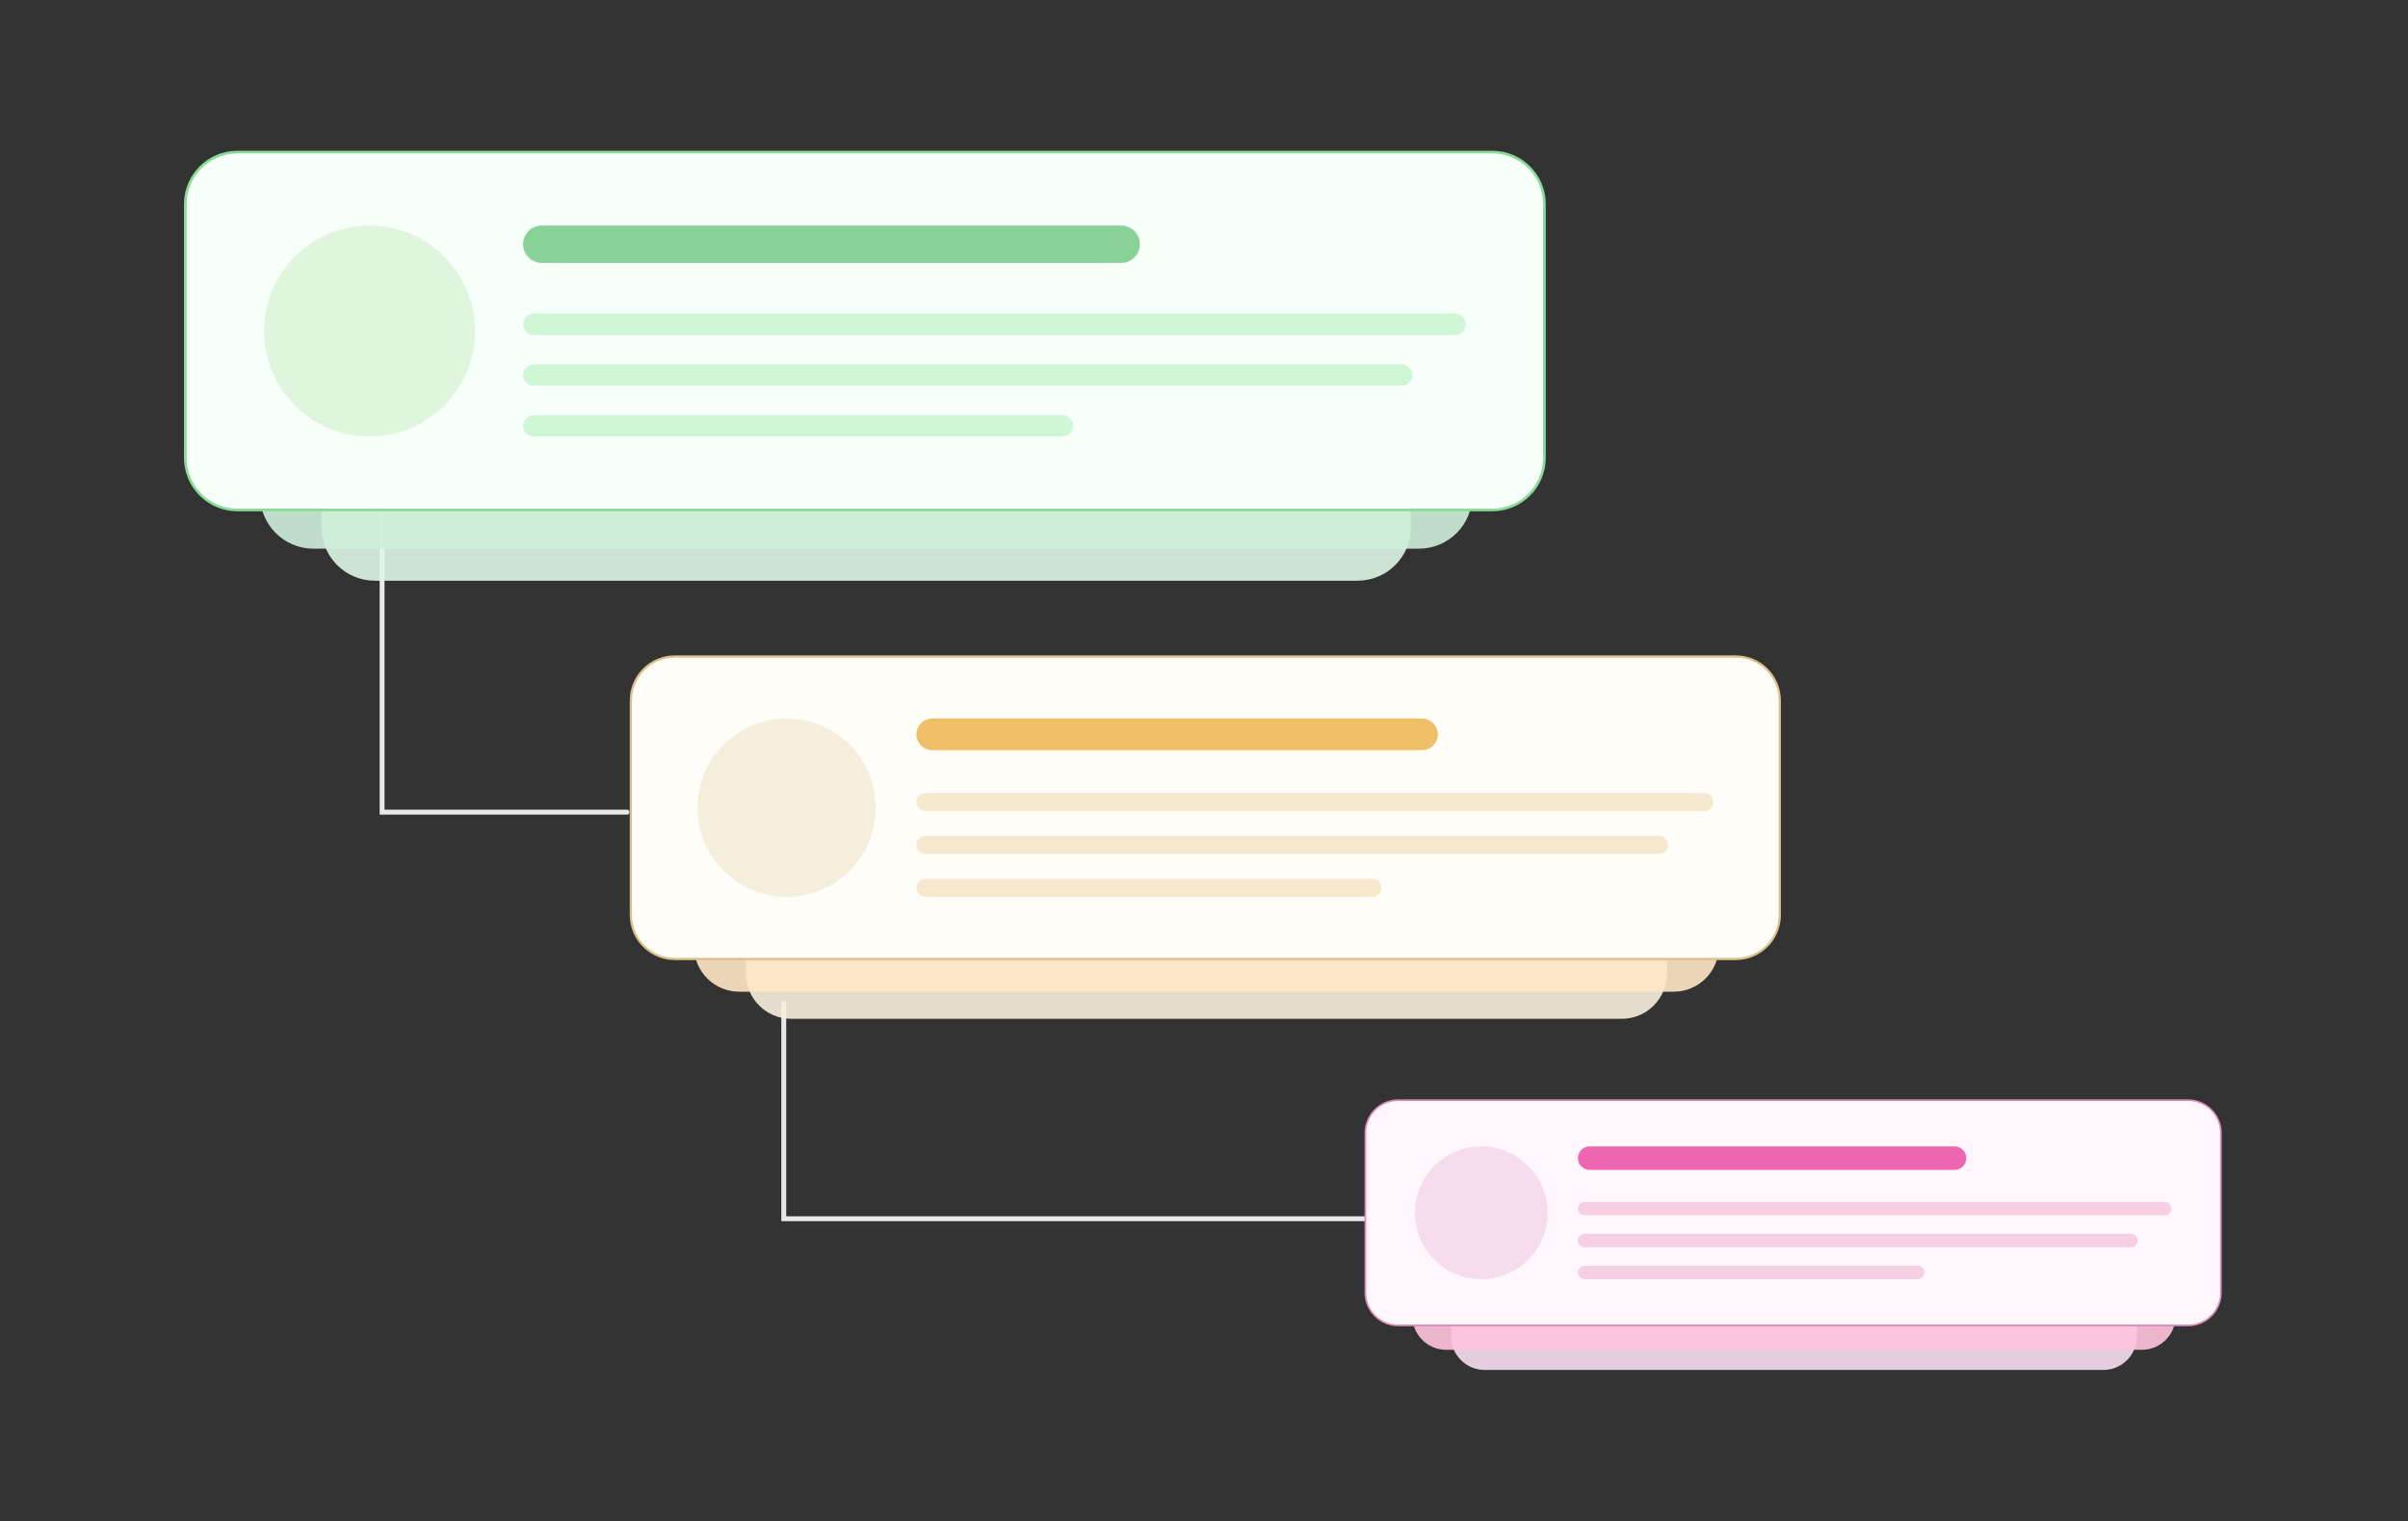 <svg width="888" height="561" viewBox="0 0 888 561" fill="none" xmlns="http://www.w3.org/2000/svg">
<rect x="0" y="0" width="888" height="561" fill="#333333" stroke="none"/>
<path d="M289.031 369.92V449.404H529.289" stroke="#E8E8E8" stroke-width="1.806" stroke-linecap="round"/>
<path d="M140.902 189.273V299.467H231.225" stroke="#E8E8E8" stroke-width="1.806" stroke-linecap="round"/>
<path d="M500.612 81.197H138.245C127.368 81.197 118.551 90.014 118.551 100.891V194.437C118.551 205.314 127.368 214.131 138.245 214.131H500.612C511.489 214.131 520.306 205.314 520.306 194.437V100.891C520.306 90.014 511.489 81.197 500.612 81.197Z" fill="#DEF7E6" fill-opacity="0.9"/>
<path d="M523.259 69.381H115.596C104.72 69.381 95.902 78.198 95.902 89.075V182.621C95.902 193.498 104.72 202.315 115.596 202.315H523.259C534.136 202.315 542.953 193.498 542.953 182.621V89.075C542.953 78.198 534.136 69.381 523.259 69.381Z" fill="#CEF0DB" fill-opacity="0.9"/>
<path d="M550.34 56.088H87.534C76.929 56.088 68.332 64.685 68.332 75.289V168.835C68.332 179.44 76.929 188.037 87.534 188.037H550.34C560.944 188.037 569.541 179.44 569.541 168.835V75.289C569.541 64.685 560.944 56.088 550.34 56.088Z" fill="#F7FFFA"/>
<path d="M550.34 56.088H87.534C76.929 56.088 68.332 64.685 68.332 75.289V168.835C68.332 179.44 76.929 188.037 87.534 188.037H550.34C560.944 188.037 569.541 179.44 569.541 168.835V75.289C569.541 64.685 560.944 56.088 550.34 56.088Z" stroke="#8BDB98" stroke-width="0.985"/>
<path d="M175.174 122.063C175.174 100.582 157.76 83.168 136.278 83.168C114.797 83.168 97.383 100.582 97.383 122.063V122.064C97.383 143.545 114.797 160.959 136.278 160.959C157.76 160.959 175.174 143.545 175.174 122.064V122.063Z" fill="#DFF5DD"/>
<path d="M413.466 83.168H199.787C195.981 83.168 192.895 86.254 192.895 90.061C192.895 93.868 195.981 96.954 199.787 96.954H413.466C417.272 96.954 420.359 93.868 420.359 90.061C420.359 86.254 417.272 83.168 413.466 83.168Z" fill="#88D298"/>
<path d="M536.553 115.662H196.833C194.658 115.662 192.895 117.426 192.895 119.601V119.601C192.895 121.776 194.658 123.54 196.833 123.54H536.553C538.728 123.54 540.492 121.776 540.492 119.601C540.492 117.426 538.728 115.662 536.553 115.662Z" fill="#CFF6D5"/>
<path d="M516.859 134.371H196.833C194.658 134.371 192.895 136.135 192.895 138.31C192.895 140.485 194.658 142.249 196.833 142.249H516.859C519.034 142.249 520.798 140.485 520.798 138.31C520.798 136.135 519.034 134.371 516.859 134.371Z" fill="#CFF6D5"/>
<path d="M391.803 153.08H196.833C194.658 153.08 192.895 154.844 192.895 157.019C192.895 159.194 194.658 160.958 196.833 160.958H391.803C393.978 160.958 395.742 159.194 395.742 157.019C395.742 154.844 393.978 153.08 391.803 153.08Z" fill="#CFF6D5"/>
<path d="M598.063 263.303H291.745C282.551 263.303 275.098 270.756 275.098 279.95V359.027C275.098 368.221 282.551 375.675 291.745 375.675H598.063C607.257 375.675 614.711 368.221 614.711 359.027V279.95C614.711 270.756 607.257 263.303 598.063 263.303Z" fill="#F7EEDE" fill-opacity="0.9"/>
<path d="M617.205 253.311H272.597C263.403 253.311 255.949 260.764 255.949 269.958V349.035C255.949 358.229 263.403 365.683 272.597 365.683H617.205C626.399 365.683 633.852 358.229 633.852 349.035V269.958C633.852 260.764 626.399 253.311 617.205 253.311Z" fill="#FFE7C4" fill-opacity="0.9"/>
<path d="M640.097 242.076H248.876C239.912 242.076 232.645 249.343 232.645 258.308V337.385C232.645 346.349 239.912 353.616 248.876 353.616H640.097C649.061 353.616 656.329 346.349 656.329 337.385V258.308C656.329 249.343 649.061 242.076 640.097 242.076Z" fill="#FFFDF7"/>
<path d="M640.097 242.076H248.876C239.912 242.076 232.645 249.343 232.645 258.308V337.385C232.645 346.349 239.912 353.616 248.876 353.616H640.097C649.061 353.616 656.329 346.349 656.329 337.385V258.308C656.329 249.343 649.061 242.076 640.097 242.076Z" stroke="#DBC08B" stroke-width="0.832"/>
<path d="M322.958 297.846C322.958 279.687 308.237 264.967 290.078 264.967C271.92 264.967 257.199 279.687 257.199 297.846V297.846C257.199 316.005 271.92 330.725 290.078 330.725C308.237 330.725 322.958 316.005 322.958 297.846V297.846Z" fill="#F5EEDD"/>
<path d="M524.396 264.967H343.768C340.55 264.967 337.941 267.575 337.941 270.793C337.941 274.011 340.55 276.62 343.768 276.62H524.396C527.614 276.62 530.222 274.011 530.222 270.793C530.222 267.575 527.614 264.967 524.396 264.967Z" fill="#EEBF66"/>
<path d="M628.444 292.436H341.271C339.432 292.436 337.941 293.926 337.941 295.765C337.941 297.604 339.432 299.095 341.271 299.095H628.444C630.283 299.095 631.773 297.604 631.773 295.765C631.773 293.926 630.283 292.436 628.444 292.436Z" fill="#F6E8CF"/>
<path d="M611.796 308.25H341.271C339.432 308.25 337.941 309.741 337.941 311.58C337.941 313.418 339.432 314.909 341.271 314.909H611.796C613.635 314.909 615.125 313.418 615.125 311.58C615.125 309.741 613.635 308.25 611.796 308.25Z" fill="#F6E8CF"/>
<path d="M506.083 324.066H341.271C339.432 324.066 337.941 325.557 337.941 327.396C337.941 329.235 339.432 330.725 341.271 330.725H506.083C507.922 330.725 509.412 329.235 509.412 327.396C509.412 325.557 507.922 324.066 506.083 324.066Z" fill="#F6E8CF"/>
<path d="M775.623 421.49H547.514C540.668 421.49 535.117 427.041 535.117 433.887V492.774C535.117 499.62 540.668 505.171 547.514 505.171H775.623C782.47 505.171 788.02 499.62 788.02 492.774V433.887C788.02 427.041 782.47 421.49 775.623 421.49Z" fill="#F7DEEE" fill-opacity="0.9"/>
<path d="M789.883 414.049H533.26C526.414 414.049 520.863 419.599 520.863 426.446V485.332C520.863 492.179 526.414 497.729 533.26 497.729H789.883C796.73 497.729 802.28 492.179 802.28 485.332V426.446C802.28 419.599 796.73 414.049 789.883 414.049Z" fill="#FFC4DD" fill-opacity="0.9"/>
<path d="M806.926 405.684H515.591C508.916 405.684 503.504 411.095 503.504 417.771V476.657C503.504 483.333 508.916 488.744 515.591 488.744H806.926C813.601 488.744 819.013 483.333 819.013 476.657V417.771C819.013 411.095 813.601 405.684 806.926 405.684Z" fill="#FFF7FC"/>
<path d="M806.926 405.684H515.591C508.916 405.684 503.504 411.095 503.504 417.771V476.657C503.504 483.333 508.916 488.744 515.591 488.744H806.926C813.601 488.744 819.013 483.333 819.013 476.657V417.771C819.013 411.095 813.601 405.684 806.926 405.684Z" stroke="#DB8BB7" stroke-width="0.62"/>
<path d="M546.274 422.729H546.273C532.751 422.729 521.789 433.69 521.789 447.213C521.789 460.735 532.751 471.697 546.273 471.697H546.274C559.796 471.697 570.758 460.735 570.758 447.213C570.758 433.69 559.796 422.729 546.274 422.729Z" fill="#F5DDED"/>
<path d="M720.763 422.729H586.253C583.857 422.729 581.914 424.671 581.914 427.068C581.914 429.464 583.857 431.406 586.253 431.406H720.763C723.159 431.406 725.102 429.464 725.102 427.068C725.102 424.671 723.159 422.729 720.763 422.729Z" fill="#EE66AF"/>
<path d="M798.246 443.184H584.393C583.024 443.184 581.914 444.294 581.914 445.663C581.914 447.032 583.024 448.142 584.393 448.142H798.246C799.615 448.142 800.725 447.032 800.725 445.663C800.725 444.294 799.615 443.184 798.246 443.184Z" fill="#F6CFE2"/>
<path d="M785.849 454.961H584.393C583.024 454.961 581.914 456.071 581.914 457.44C581.914 458.81 583.024 459.92 584.393 459.92H785.849C787.218 459.92 788.328 458.81 788.328 457.44C788.328 456.071 787.218 454.961 785.849 454.961Z" fill="#F6CFE2"/>
<path d="M707.126 466.738H584.393C583.024 466.738 581.914 467.848 581.914 469.218V469.218C581.914 470.587 583.024 471.697 584.393 471.697H707.126C708.495 471.697 709.605 470.587 709.605 469.218C709.605 467.848 708.495 466.738 707.126 466.738Z" fill="#F6CFE2"/>
</svg>
